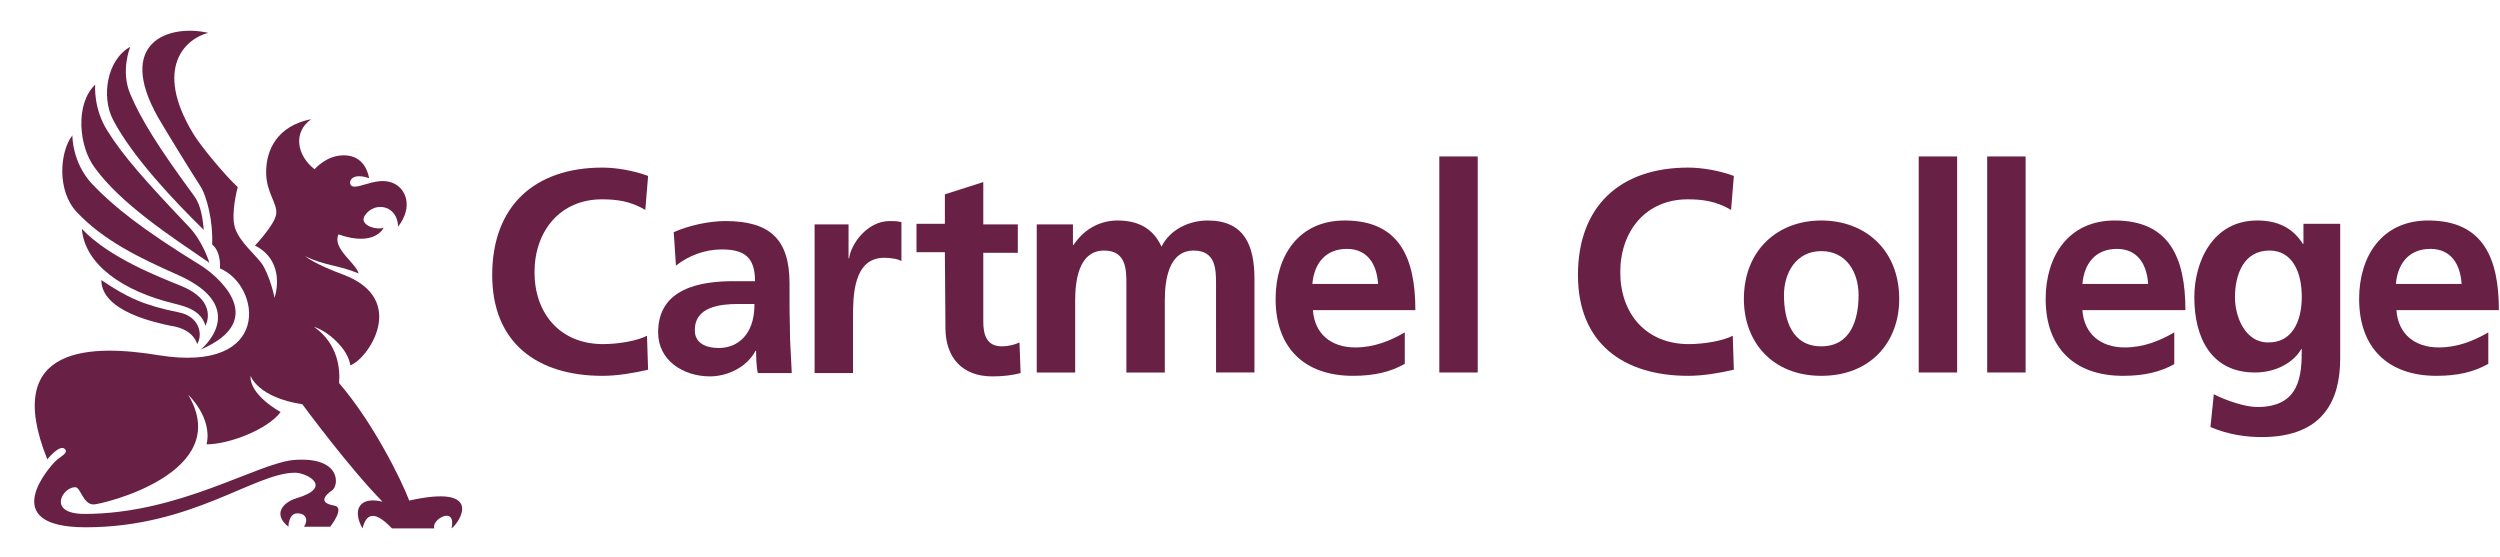 <?xml version="1.0" encoding="utf-8"?>
<!-- Generator: Adobe Illustrator 22.0.1, SVG Export Plug-In . SVG Version: 6.00 Build 0)  -->
<svg version="1.1" id="Layer_1" xmlns="http://www.w3.org/2000/svg" xmlns:xlink="http://www.w3.org/1999/xlink" x="0px" y="0px"
	 viewBox="0 0 449 100" preserveAspectRatio="xMinYMid meet" xml:space="preserve">
<style type="text/css">
	.st0{fill:#682145;}
</style>
<g>
	<path class="st0" d="M116.4,66.4c-2.6,0.6-5.5,1.1-8.2,1.1c-11.7,0-19.8-5.9-19.8-18.1c0-12.4,7.6-19.3,19.8-19.3
		c2.4,0,5.5,0.5,8.2,1.5l-0.5,6.1c-2.7-1.6-5.2-1.9-7.8-1.9c-7.5,0-12.1,5.7-12.1,13.1s4.6,12.9,12.3,12.9c2.8,0,6.2-0.6,7.9-1.5
		L116.4,66.4z"/>
	<path class="st0" d="M121,41.7c2.7-1.2,6.3-2,9.3-2c8.1,0,11.5,3.4,11.5,11.2v3.4c0,2.7,0.1,4.7,0.1,6.7c0.1,2,0.2,3.9,0.3,6h-6.1
		c-0.3-1.4-0.3-3.2-0.3-4h-0.1c-1.6,3-5.1,4.6-8.2,4.6c-4.7,0-9.3-2.8-9.3-7.9c0-4,1.9-6.3,4.6-7.6c2.6-1.3,6.1-1.6,9-1.6h3.8
		c0-4.3-1.9-5.7-6-5.7c-3,0-5.9,1.1-8.2,2.9L121,41.7z M129.1,62.5c2.1,0,3.8-0.9,4.9-2.4c1.1-1.5,1.5-3.4,1.5-5.5h-3
		c-3.1,0-7.7,0.5-7.7,4.6C124.7,61.5,126.6,62.5,129.1,62.5z"/>
	<path class="st0" d="M146.2,40.3h6.2v6.1h0.1c0.3-2.5,3.2-6.7,7.3-6.7c0.7,0,1.4,0,2.1,0.2v7c-0.6-0.4-1.9-0.6-3.1-0.6
		c-5.6,0-5.6,7-5.6,10.9V67h-6.9V40.3H146.2z"/>
	<path class="st0" d="M169.7,45.3h-5.1v-5.1h5.1v-5.3l6.9-2.2v7.6h6.2v5.1h-6.2v12.4c0,2.3,0.6,4.4,3.3,4.4c1.2,0,2.4-0.3,3.2-0.7
		l0.2,5.5c-1.5,0.4-3.1,0.6-5.1,0.6c-5.4,0-8.4-3.4-8.4-8.7L169.7,45.3L169.7,45.3z"/>
	<path class="st0" d="M186.2,40.3h6.5V44h0.1c2.2-3.3,5.3-4.4,7.9-4.4c3.7,0,6.4,1.4,7.9,4.7c1.6-3.2,5.1-4.7,8.3-4.7
		c6.6,0,8.4,4.5,8.4,10.5v16.8h-6.9V51c0-2.5,0-6-4-6c-4.6,0-5.2,5.5-5.2,9v12.9h-6.9V51c0-2.5,0-6-4-6c-4.6,0-5.2,5.5-5.2,9v12.9
		h-6.9L186.2,40.3L186.2,40.3z"/>
	<path class="st0" d="M252.2,65.4c-2.5,1.4-5.4,2.1-9.2,2.1c-8.8,0-13.9-5.1-13.9-13.8c0-7.7,4.1-14.1,12.4-14.1
		c9.9,0,12.7,6.8,12.7,16.1h-18.4c0.3,4.3,3.3,6.7,7.6,6.7c3.4,0,6.3-1.2,8.9-2.7v5.7H252.2z M247.5,51c-0.2-3.4-1.8-6.3-5.6-6.3
		c-3.9,0-5.9,2.7-6.2,6.3H247.5z"/>
	<path class="st0" d="M258.5,28.1h6.9v38.8h-6.9V28.1z"/>
	<path class="st0" d="M311.4,66.4c-2.6,0.6-5.5,1.1-8.2,1.1c-11.7,0-19.8-5.9-19.8-18.1c0-12.4,7.6-19.3,19.8-19.3
		c2.4,0,5.5,0.5,8.2,1.5l-0.5,6.1c-2.7-1.6-5.2-1.9-7.8-1.9c-7.5,0-12.1,5.7-12.1,13.1s4.6,12.9,12.3,12.9c2.8,0,6.2-0.6,7.9-1.5
		L311.4,66.4z"/>
	<path class="st0" d="M327.1,39.6c7.9,0,14,5.3,14,14.1c0,7.7-5.1,13.8-14,13.8c-8.8,0-13.9-6.1-13.9-13.8
		C313.2,45,319.2,39.6,327.1,39.6z M327.1,62.2c5.3,0,6.7-4.8,6.7-9.2c0-4.1-2.2-7.9-6.7-7.9s-6.7,3.9-6.7,7.9
		C320.4,57.4,321.8,62.2,327.1,62.2z"/>
	<path class="st0" d="M344.6,28.1h6.9v38.8h-6.9V28.1z"/>
	<path class="st0" d="M356.9,28.1h6.9v38.8h-6.9V28.1z"/>
	<path class="st0" d="M390.5,65.4c-2.5,1.4-5.4,2.1-9.2,2.1c-8.8,0-13.9-5.1-13.9-13.8c0-7.7,4.1-14.1,12.4-14.1
		c9.9,0,12.7,6.8,12.7,16.1H374c0.3,4.3,3.3,6.7,7.6,6.7c3.4,0,6.3-1.2,8.9-2.7V65.4z M385.8,51c-0.2-3.4-1.8-6.3-5.6-6.3
		c-3.9,0-5.9,2.7-6.2,6.3H385.8z"/>
	<path class="st0" d="M420.3,40.3v24.1c0,7.3-2.9,14.1-14.1,14.1c-2.7,0-5.9-0.4-9.2-1.8l0.6-5.9c2.1,1.1,5.6,2.3,7.8,2.3
		c7.7,0,8-5.7,8-10.4h-0.1c-1.3,2.3-4.4,4.2-8.3,4.2c-7.9,0-10.9-6.3-10.9-13.5c0-6.4,3.3-13.8,11.3-13.8c3.5,0,6.3,1.2,8.2,4.2h0.1
		v-3.6h6.6V40.3z M413.4,53.3c0-4.6-1.8-8.3-5.8-8.3c-4.7,0-6.2,4.4-6.2,8.4c0,3.6,1.9,8.1,5.9,8.1
		C411.6,61.6,413.4,57.8,413.4,53.3z"/>
	<path class="st0" d="M446.8,65.4c-2.5,1.4-5.4,2.1-9.2,2.1c-8.8,0-13.9-5.1-13.9-13.8c0-7.7,4.1-14.1,12.4-14.1
		c9.9,0,12.7,6.8,12.7,16.1h-18.4c0.3,4.3,3.3,6.7,7.6,6.7c3.4,0,6.3-1.2,8.9-2.7v5.7H446.8z M442.1,51c-0.2-3.4-1.8-6.3-5.6-6.3
		c-3.9,0-5.9,2.7-6.2,6.3H442.1z"/>
</g>
<g>
	<path class="st0" d="M23.4,8.4c-4.3,2.4-5.2,9.1-3.1,13.1c3.5,6.7,11,14.6,16.3,19.8c-0.3-3.4-0.9-5-1.8-6.2
		c-6.4-8.7-9.5-13.7-11.4-18.2C21.6,12.7,23.4,8.4,23.4,8.4z"/>
	<path class="st0" d="M17.1,15.2c-3.6,3.4-3,11-0.1,14.9c4.7,6.5,13.6,12.3,20.6,17.1c0,0-1.1-3.8-3.7-6.5
		C26.2,32.6,22.1,28,19.3,23.5C16.7,19.4,17.1,15.2,17.1,15.2z"/>
	<path class="st0" d="M32,49.4c-7-3.1-13.4-6.2-18.2-11.3c-3.6-3.8-3.1-10.8-0.8-13.8c0,0-0.1,4.8,3.5,8.7
		c3.9,4.1,8.9,8.1,19.6,14.7c2.3,1.4,12.8,9.6-0.1,15.1C36.1,62.8,45.2,55.3,32,49.4z"/>
	<path class="st0" d="M14.7,41.1c0.5,6.4,7.4,11.2,16.5,13.4c2.4,0.6,4.9,1.3,5.7,4c0,0,2.5-4.4-4.5-7.2
		C28.5,49.7,19.6,46.3,14.7,41.1z"/>
	<path class="st0" d="M18.2,50.3c4.6,3.1,7.5,4.5,13.9,5.8c3.7,0.7,4.4,4,3.3,5.7c0,0-0.5-2.7-4.8-3.3C28.3,58,18.2,56,18.2,50.3z"
		/>
	<path class="st0" d="M54.8,46c1.6,1.3,5.4,2.8,6.8,3.3c12,4.5,4.3,15.4,1.3,16.3c-0.3-2.8-3.9-6.1-6.5-6.9
		c4.4,3.1,4.7,7.7,4.5,10.1C67,75.9,72,86,73.5,89.9c13.4-3,9.2,3.8,7.6,5c0.9-4.2-3.7-1.6-3.1,0h-7.6c-3.8-4-4.8-1.8-5.3,0
		c-1.9-3.4-0.5-5.8,3.6-4.8c-6.1-6.2-14.4-17.5-14.4-17.5c-8-1.2-9.3-5.1-9.3-5.1C44.8,71,50.4,74,50.4,74
		c-2.3,3.1-9.2,5.8-13.3,5.8c1.1-4.8-3.3-8.9-3.3-8.9c8.4,14.1-15.6,19.7-17,19.7c-1.9,0-2.3-3.1-3.3-3.1c-2.3,0-5.1,4.8,1.7,4.8
		c17.1,0,31.1-9.2,37.7-9.7c8.5-0.6,8,4.7,6.7,5.5c-1.3,0.9-2.4,2.2,0.4,2.7c2.1,0.3-0.7,3.8-0.7,3.8h-4.7c0.8-1.2,0.4-2.4-1.2-2.4
		c-1.6,0-1.6,2.4-1.6,2.4c-2.9-2.3-0.9-4.4,1.4-5.1c6.8-2,1.9-4.6-0.2-4.6c-7.3,0-18.5,9.8-37.6,9.8c-16.3,0-6.3-11.1-5.4-11.9
		c0.8-0.8,2.3-1.4,1.7-2.1c-0.9-1.1-3.2,1.8-3.2,1.8c-8.4-20.9,8.5-20.6,20-18.7c20.5,3.3,18.4-12.5,11-15.6c0,0,0.3-2.9-1.4-4.3
		c0.2-3.9-0.9-8.7-2.2-10.6c-1.3-2-6-9.6-7.5-12.2c-7.7-13.6,2-16.8,9-15.2c-4,1-9.9,6.2-2.7,18.1c1.3,2.2,5.9,7.7,8,9.6
		c0,0-1.3,4.7-0.5,7.3s3.9,5,5,6.7c1,1.7,1.8,4.3,2.1,5.9c0.6-1.8,1.4-6.9-3.5-9.4c0,0,3.5-3.7,3.8-5.6c0.3-2-1.8-3.8-1.8-7.6
		c0-4,2-8.3,8.1-9.5c-3.4,2.4-2.5,6.6,0.6,9c0,0,2-2.4,5-2.5c2.8-0.1,4.3,1.6,4.8,4.1c-2.9-1-3.6,0.4-3.4,1c0.5,1.7,4.4-1.4,7.5-0.2
		c2.5,0.9,3.9,4.3,1.1,7.9c-0.1-3.8-4.1-4.6-5.9-2.1c-1.3,1.7,1.8,2.8,3.3,2.3c0,0-1.5,3.5-8.1,1.2c-1.2,2.5,3.2,5.2,3.6,7
		C60.8,47.6,58.2,47.7,54.8,46z"/>
</g>
</svg>
